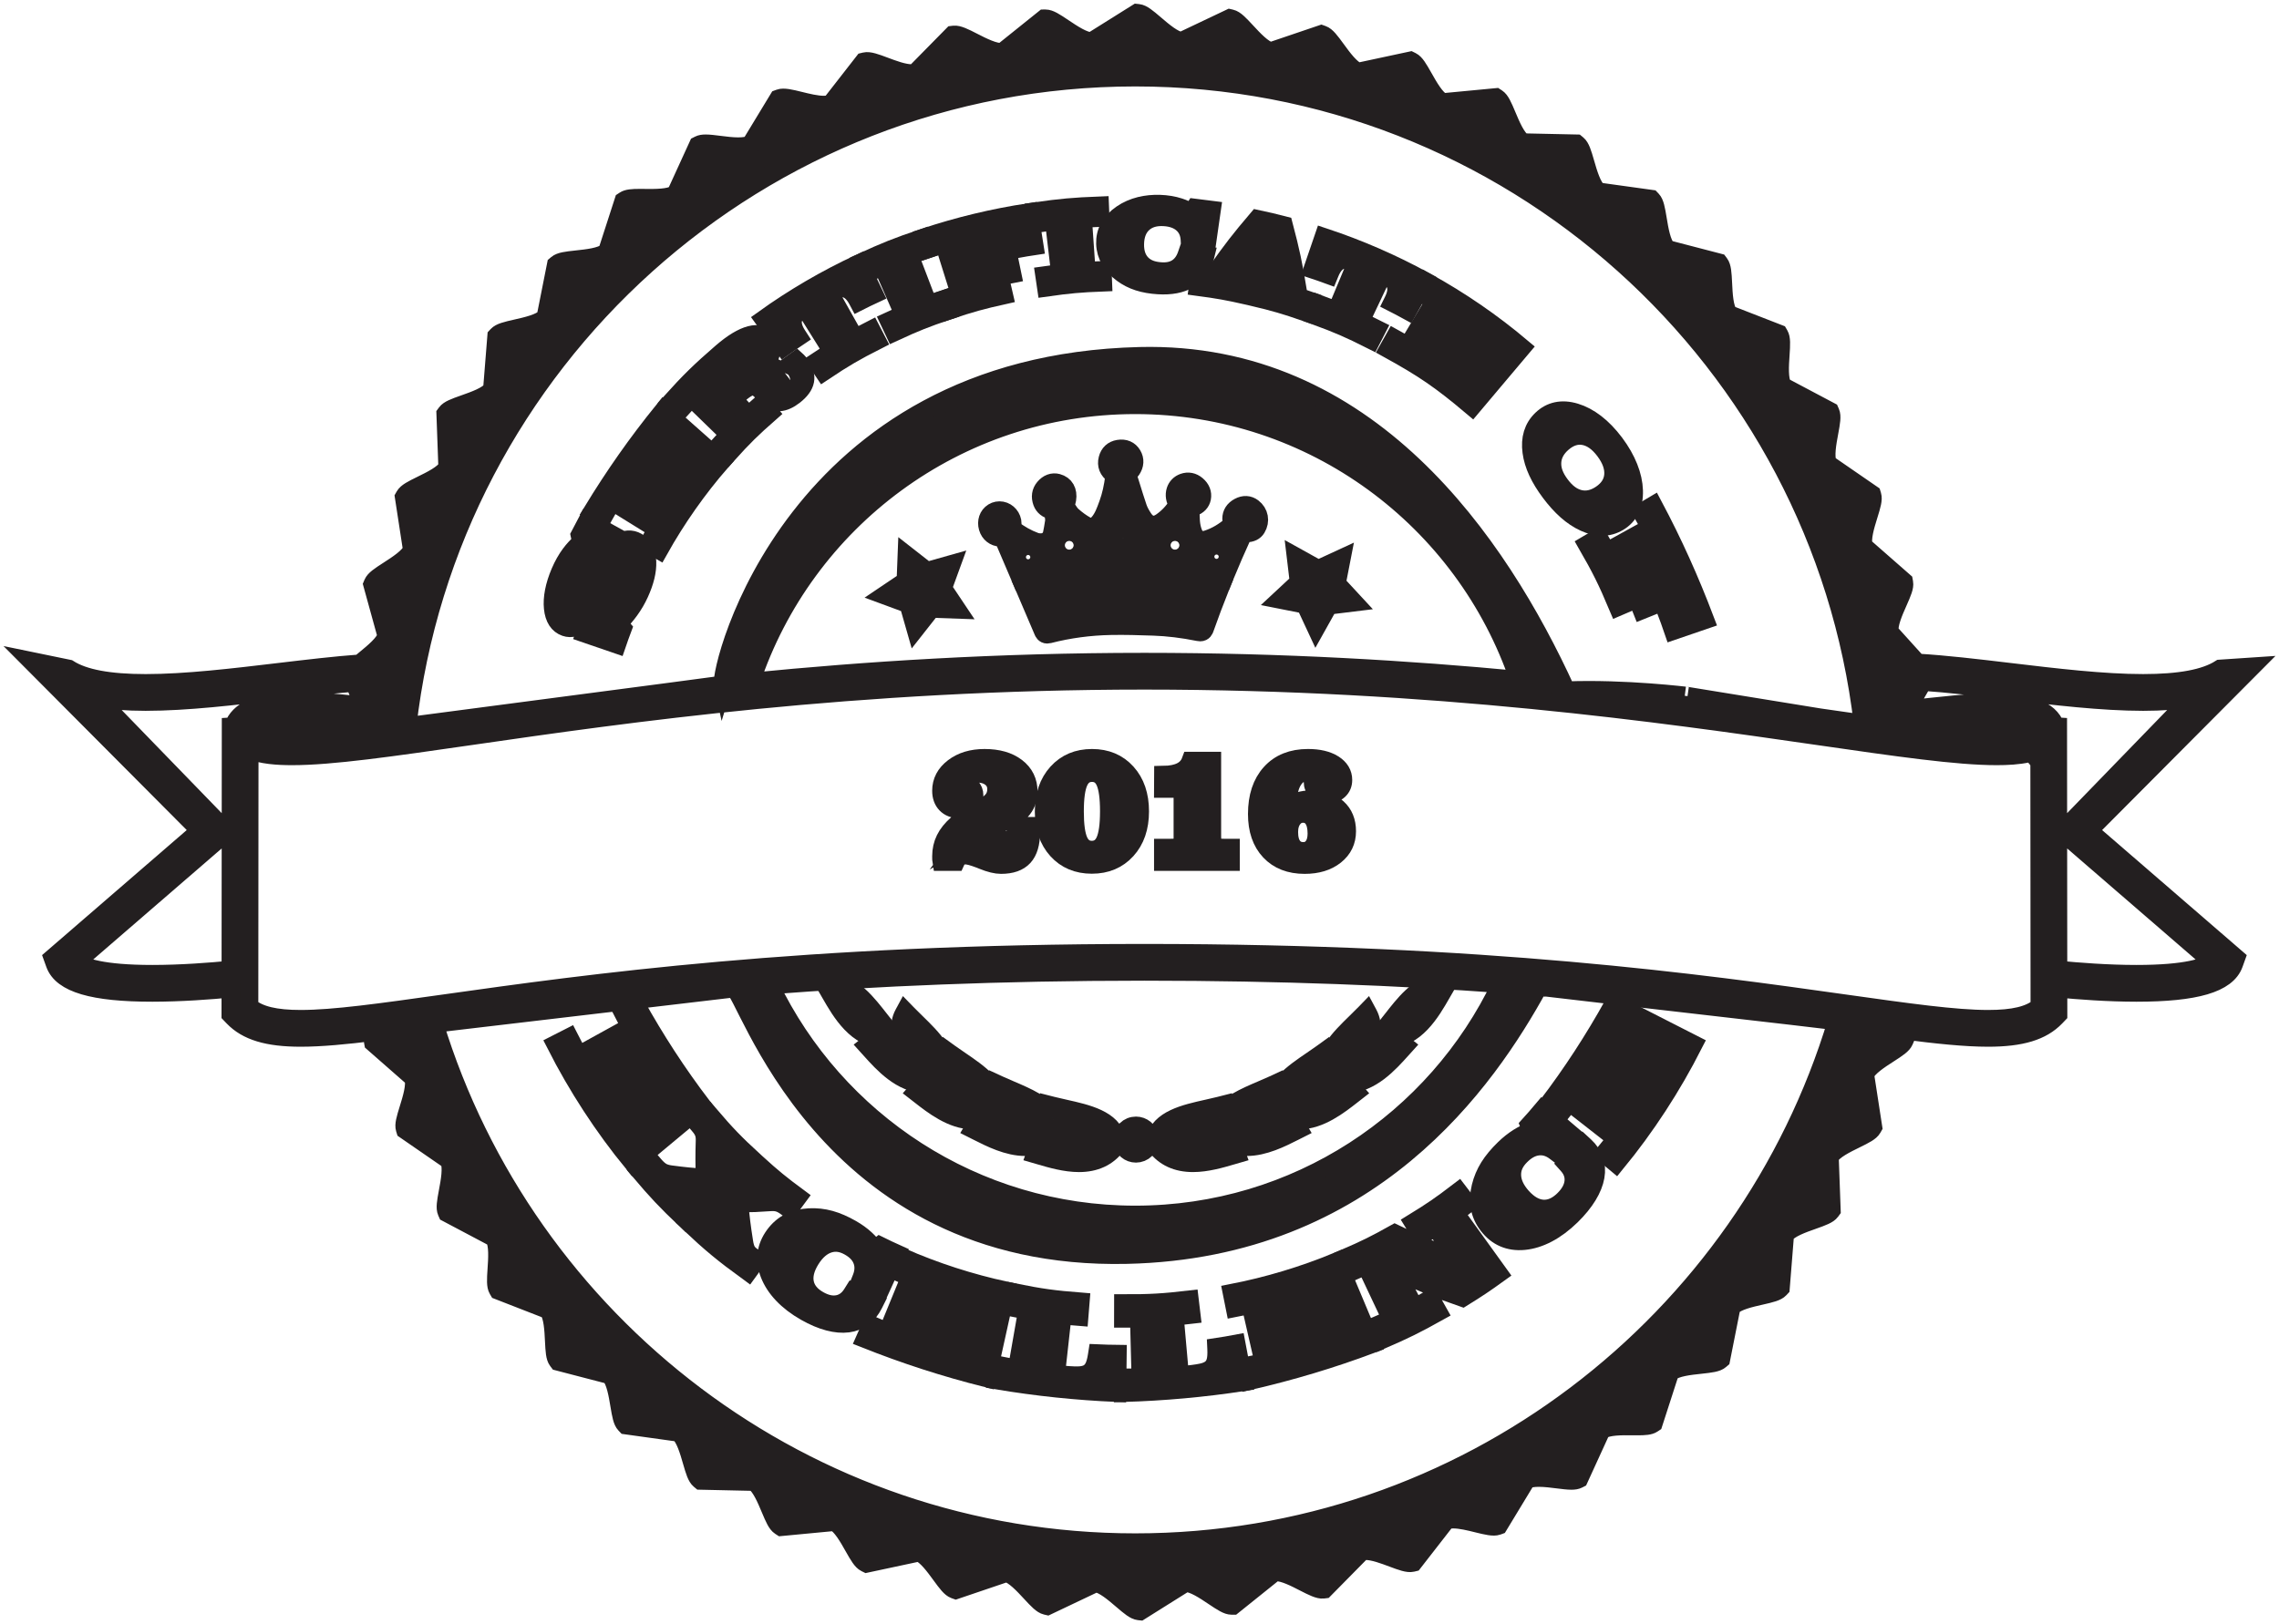 <?xml version="1.0" encoding="utf-8"?>
<!-- Generator: Adobe Illustrator 16.0.0, SVG Export Plug-In . SVG Version: 6.00 Build 0)  -->
<!DOCTYPE svg PUBLIC "-//W3C//DTD SVG 1.1//EN" "http://www.w3.org/Graphics/SVG/1.1/DTD/svg11.dtd">
<svg version="1.1" id="Layer_1" xmlns="http://www.w3.org/2000/svg" xmlns:xlink="http://www.w3.org/1999/xlink" x="0px" y="0px"
	 width="620px" height="442px" viewBox="0 0 620 442" enable-background="new 0 0 620 442" xml:space="preserve">
<g>
	<path fill="#231F20" stroke="#231F20" stroke-width="5" stroke-miterlimit="10" d="M309.033,313.878
		c0.236,0,0.475-0.023,0.708-0.068c0.983-0.189,1.838-0.756,2.404-1.595s0.773-1.842,0.584-2.824c-0.34-1.762-1.893-3.04-3.69-3.04
		c-0.238,0-0.479,0.023-0.714,0.068c-0.989,0.189-1.845,0.753-2.409,1.586c-0.563,0.833-0.769,1.834-0.578,2.818
		C305.68,312.593,307.233,313.878,309.033,313.878z"/>
	<path fill="#231F20" stroke="#231F20" stroke-width="5" stroke-miterlimit="10" d="M285.427,307.614l1.893,0.596l-0.028-0.768
		c-0.037-1.006-0.281-1.917-0.679-2.755c2.642,4.382,10.125,5.3,15.394,5.936l1.999,0.248l-0.165-0.749
		c-1.22-5.521-8.116-7.061-14.201-8.418c-1.136-0.254-2.257-0.504-3.324-0.774l-0.712-0.181l0.039,0.733
		c0.053,1,0.298,1.873,0.673,2.655c-2.046-3.521-6.975-5.638-11.451-7.549c-1.071-0.458-2.128-0.909-3.129-1.37l-0.668-0.308
		l-0.096,0.729C270.034,302.816,279.297,305.703,285.427,307.614z"/>
	<path fill="#231F20" stroke="#231F20" stroke-width="5" stroke-miterlimit="10" d="M269.297,301.395l1.835,1.01l0.12-0.764
		c0.881-5.607-4.964-9.588-10.12-13.1c-0.95-0.646-1.888-1.285-2.77-1.922l-0.598-0.432l-0.232,0.7
		C255.262,293.73,263.708,298.343,269.297,301.395z"/>
	<path fill="#231F20" stroke="#231F20" stroke-width="5" stroke-miterlimit="10" d="M254.981,292.284l1.571,1.263l0.251-0.729
		c1.849-5.361-3.203-10.29-7.66-14.638c-0.831-0.811-1.651-1.611-2.416-2.4l-0.514-0.531l-0.352,0.65
		C242.429,282.256,249.982,288.29,254.981,292.284z"/>
	<path fill="#231F20" stroke="#231F20" stroke-width="5" stroke-miterlimit="10" d="M297.769,310.348
		c-2.517-0.366-5.369-0.781-7.899-0.781c-1.953,0-3.534,0.271-4.797,0.786c0.586-0.368,1.146-0.793,1.678-1.278l0.781-0.712
		l-1.035-0.217c-1.467-0.308-3.296-0.928-5.233-1.585c-3.465-1.176-7.393-2.508-10.605-2.508c-2.645,0-4.531,0.927-5.608,2.754
		l-0.295,0.498l1.283,0.646c3.442,1.741,8.157,4.126,12.863,4.126c1.753,0,3.372-0.35,4.854-1.022
		c-0.875,0.625-1.504,1.446-1.881,2.478l-0.198,0.544l1.41,0.41c2.833,0.831,6.712,1.968,10.459,1.968
		c4.359,0,7.746-1.559,10.067-4.632l0.636-0.842l-1.055-0.025C301.698,310.919,299.789,310.641,297.769,310.348z"/>
	<path fill="#231F20" stroke="#231F20" stroke-width="5" stroke-miterlimit="10" d="M271.297,302.578l-0.967-0.409
		c-1.376-0.582-3.048-1.544-4.818-2.563c-3.816-2.195-8.144-4.685-11.678-4.685c-1.742,0-3.166,0.612-4.231,1.818l-0.381,0.433
		l1.138,0.885c3.446,2.693,8.655,6.764,14.178,6.764c2.064,0,4.037-0.569,5.865-1.693L271.297,302.578z"/>
	<path fill="#231F20" stroke="#231F20" stroke-width="5" stroke-miterlimit="10" d="M255.701,294.123l0.977-0.385l-0.88-0.572
		c-1.252-0.813-2.729-2.05-4.293-3.359c-3.784-3.168-8.073-6.759-11.854-6.759c-1.239,0-2.357,0.391-3.324,1.161l-0.45,0.359
		l0.968,1.071c3.328,3.703,8.356,9.298,14.697,9.298C252.93,294.938,254.33,294.664,255.701,294.123z"/>
	<path fill="#231F20" stroke="#231F20" stroke-width="5" stroke-miterlimit="10" d="M242.613,282.622l1.036-0.173l-0.743-0.743
		c-1.058-1.058-2.248-2.58-3.509-4.191c-3.37-4.31-7.19-9.194-11.313-9.194c-0.805,0-1.595,0.191-2.348,0.569l-0.515,0.258
		l0.717,1.24c2.841,4.938,7.133,12.401,14.708,12.401C241.29,282.789,241.951,282.733,242.613,282.622z"/>
	<path fill="#231F20" stroke="#231F20" stroke-width="5" stroke-miterlimit="10" d="M331.467,304.69
		c-0.396,0.837-0.641,1.747-0.679,2.751l-0.028,0.769l1.9-0.598c6.133-1.911,15.401-4.799,14.449-11.974l-0.097-0.728l-0.666,0.308
		c-1,0.461-2.057,0.912-3.128,1.369c-4.472,1.909-9.396,4.024-11.447,7.54c0.372-0.78,0.615-1.65,0.668-2.646l0.039-0.733
		l-0.712,0.181c-1.067,0.271-2.188,0.521-3.324,0.774c-6.085,1.357-12.98,2.897-14.2,8.418l-0.165,0.749l1.998-0.248
		C321.343,309.987,328.822,309.07,331.467,304.69z"/>
	<path fill="#231F20" stroke="#231F20" stroke-width="5" stroke-miterlimit="10" d="M346.828,301.641l0.119,0.763l1.816-0.997
		c5.604-3.054,14.073-7.668,11.783-14.521l-0.233-0.698l-0.597,0.432c-0.889,0.644-1.834,1.288-2.792,1.941
		C351.78,292.068,345.95,296.043,346.828,301.641z"/>
	<path fill="#231F20" stroke="#231F20" stroke-width="5" stroke-miterlimit="10" d="M361.276,292.817l0.252,0.729l1.574-1.266
		c4.997-3.993,12.55-10.027,9.114-16.383l-0.351-0.65l-0.514,0.531c-0.766,0.791-1.587,1.592-2.419,2.404
		C364.479,282.53,359.429,287.457,361.276,292.817z"/>
	<path fill="#231F20" stroke="#231F20" stroke-width="5" stroke-miterlimit="10" d="M324.542,316.453
		c3.757,0,7.64-1.141,10.475-1.973l1.39-0.405l-0.199-0.544c-0.38-1.04-1.018-1.865-1.905-2.493
		c1.488,0.684,3.117,1.038,4.883,1.038c0.001,0,0.001,0,0.001,0c4.703,0,9.417-2.385,12.859-4.126l1.28-0.646l-0.294-0.498
		c-1.076-1.827-2.963-2.754-5.607-2.754c-3.214,0-7.142,1.334-10.607,2.511c-1.932,0.655-3.756,1.275-5.218,1.582l-1.032,0.217
		l0.778,0.712c0.536,0.49,1.101,0.919,1.69,1.29c-1.267-0.524-2.856-0.798-4.823-0.798c-2.53,0-5.382,0.415-7.898,0.78
		c-2.021,0.294-3.93,0.572-5.425,0.607l-1.055,0.025l0.636,0.842C316.791,314.895,320.18,316.453,324.542,316.453z"/>
	<path fill="#231F20" stroke="#231F20" stroke-width="5" stroke-miterlimit="10" d="M364.247,294.922
		c-3.535,0-7.861,2.489-11.679,4.685c-1.771,1.019-3.442,1.98-4.817,2.563l-0.967,0.409l0.895,0.55
		c1.827,1.124,3.802,1.693,5.867,1.693c5.542,0,10.76-4.086,14.213-6.79l1.101-0.859l-0.381-0.432
		C367.413,295.534,365.989,294.922,364.247,294.922z"/>
	<path fill="#231F20" stroke="#231F20" stroke-width="5" stroke-miterlimit="10" d="M378.431,283.048
		c-3.781,0-8.069,3.59-11.853,6.757c-1.564,1.311-3.043,2.548-4.296,3.361l-0.881,0.572l0.978,0.385
		c1.371,0.541,2.771,0.814,4.161,0.814c0,0,0,0,0.001,0c6.339,0,11.368-5.595,14.695-9.297l0.969-1.072l-0.451-0.359
		C380.788,283.438,379.67,283.048,378.431,283.048z"/>
	<path fill="#231F20" stroke="#231F20" stroke-width="5" stroke-miterlimit="10" d="M377.448,282.789
		c7.564,0,11.849-7.453,14.683-12.385l0.726-1.257l-0.514-0.258c-0.753-0.378-1.543-0.569-2.348-0.569
		c-4.127,0-7.948,4.895-11.321,9.213c-1.252,1.604-2.436,3.12-3.485,4.174l-0.74,0.743l1.034,0.172
		C376.145,282.733,376.806,282.789,377.448,282.789z"/>
	<path fill="#231F20" stroke="#231F20" stroke-width="5" stroke-miterlimit="10" d="M305.536,154.259
		c-10.45,0-19.905,1.683-26.625,4.737l-0.48,0.22l1.855,4.341c1.171,2.737,2.342,5.476,3.508,8.214
		c0.1,0.234,0.361,0.856,1.095,0.856c0.143,0,0.298-0.023,0.488-0.072c5.403-1.392,11.077-2.152,16.861-2.259
		c3.83-0.074,7.647,0.045,11.557,0.177c3.894,0.131,7.915,0.62,12.294,1.496c0.17,0.034,0.316,0.05,0.444,0.05
		c0.854,0,1.103-0.704,1.208-1.005c1.291-3.663,2.708-7.42,4.332-11.484l0.194-0.485l-0.479-0.21
		C325.087,155.884,315.764,154.259,305.536,154.259z"/>
	<path fill="#231F20" stroke="#231F20" stroke-width="5" stroke-miterlimit="10" d="M340.801,138.154
		c-1.101-0.832-2.387-0.9-3.716-0.189c-1.366,0.73-2.059,1.812-2.058,3.215c0,0.338,0.075,0.647,0.148,0.946
		c0.041,0.169,0.083,0.338,0.105,0.511c0.005,0.037,0.002,0.084-0.003,0.117c-2.235,1.965-4.494,3.292-6.902,4.055
		c-0.406,0.129-0.795,0.194-1.157,0.194c-1.505,0-2.258-1.122-2.625-2.063c-0.739-1.897-0.737-4.008-0.735-5.87
		c0-0.646,0.163-0.869,0.794-1.085c1.261-0.432,2.075-1.304,2.293-2.455c0.249-1.321-0.23-2.534-1.386-3.509
		c-1.078-0.908-2.323-1.151-3.588-0.7c-1.049,0.372-1.811,1.146-2.145,2.183c-0.375,1.163-0.171,2.517,0.532,3.532
		c0.124,0.181,0.118,0.19,0.016,0.356c-1.143,1.851-2.622,3.417-4.397,4.655c-1.897,1.319-3.627,0.98-4.923-0.982
		c-0.504-0.766-1.129-1.783-1.502-2.869c-0.671-1.967-1.297-3.99-1.902-5.946c-0.313-1.012-0.626-2.022-0.946-3.03
		c-0.054-0.17-0.057-0.181,0.119-0.316c0.38-0.298,0.723-0.669,0.992-1.071c0.909-1.348,0.987-2.741,0.227-4.031
		c-0.782-1.318-2.088-1.896-3.764-1.613c-1.521,0.252-2.531,1.19-2.921,2.715c-0.431,1.682,0.135,3.12,1.635,4.16
		c0.2,0.138,0.232,0.214,0.2,0.48c-0.347,2.895-0.905,5.374-1.709,7.578l-0.127,0.347c-0.63,1.73-1.226,3.365-2.365,4.735
		c-1.021,1.222-2.306,1.533-3.558,0.836c-1.263-0.704-2.518-1.611-3.73-2.694c-0.518-0.463-0.917-1.085-1.34-1.743
		c-0.158-0.246-0.316-0.491-0.479-0.728c-0.195-0.284-0.203-0.491-0.027-0.766c0.25-0.393,0.35-0.856,0.41-1.218
		c0.364-2.26-0.596-3.927-2.568-4.459c-1.312-0.354-2.591,0.117-3.601,1.331c-0.915,1.099-1.118,2.443-0.587,3.89
		c0.437,1.186,1.427,1.974,2.791,2.219c0.301,0.054,0.302,0.073,0.315,0.318c0.027,0.493,0.083,0.984,0.149,1.578l0.092,0.831
		c-0.048,0.283-0.095,0.585-0.145,0.901c-0.139,0.884-0.296,1.885-0.517,2.858c-0.092,0.401-0.337,0.863-0.728,1.375
		c-0.434,0.57-1.323,0.91-2.379,0.91c-0.522,0-1.044-0.085-1.469-0.24c-2.181-0.795-4.293-1.984-6.235-3.491
		c-0.018-0.03-0.045-0.13-0.047-0.23c-0.005-0.203,0.014-0.409,0.031-0.614c0.034-0.39,0.069-0.792-0.015-1.205
		c-0.341-1.701-1.79-2.937-3.445-2.937c-0.813,0-1.572,0.293-2.194,0.848c-1.16,1.036-1.456,2.796-0.735,4.381
		c0.651,1.427,2.154,2.286,3.661,2.041c0.058-0.01,0.108-0.015,0.192-0.02c0.004,0.004,0.04,0.038,0.104,0.188
		c1.508,3.536,3.019,7.072,4.533,10.607l0.217,0.508l0.504-0.229c7-3.183,16.711-4.936,27.344-4.936
		c10.396,0,19.964,1.689,26.939,4.758l0.507,0.223l0.211-0.512c1.606-3.903,3.152-7.47,4.728-10.903
		c0.292-0.636,0.444-0.809,1.008-0.809c0.001,0,0.002,0,0.003,0l0.139,0.001c1.279,0,2.237-0.468,2.768-1.353
		C343.001,141.783,342.575,139.495,340.801,138.154z M279.702,152.206c-0.329,0-0.596-0.267-0.596-0.595
		c0-0.329,0.267-0.596,0.596-0.596c0.328,0,0.596,0.267,0.596,0.596C280.298,151.939,280.03,152.206,279.702,152.206z
		 M290.887,149.575c-0.658,0-1.193-0.535-1.193-1.193s0.535-1.193,1.193-1.193s1.194,0.535,1.194,1.193
		S291.545,149.575,290.887,149.575z M305.537,148.856c-1.367,0-2.479-1.112-2.479-2.479c0-1.367,1.112-2.479,2.479-2.479
		c1.366,0,2.479,1.112,2.479,2.479C308.016,147.744,306.903,148.856,305.537,148.856z M319.653,149.575
		c-0.658,0-1.193-0.535-1.193-1.193s0.535-1.193,1.193-1.193s1.194,0.535,1.194,1.193S320.312,149.575,319.653,149.575z
		 M330.958,152.087c-0.328,0-0.596-0.268-0.596-0.596s0.268-0.595,0.596-0.595s0.595,0.267,0.595,0.595
		S331.286,152.087,330.958,152.087z"/>
	<polygon fill="#231F20" stroke="#231F20" stroke-width="5" stroke-miterlimit="10" points="258.85,153.547 252.165,155.436 
		246.691,151.154 246.421,158.098 240.661,161.979 247.18,164.382 249.091,171.062 253.39,165.603 260.333,165.85 256.47,160.074 	
		"/>
	<polygon fill="#231F20" stroke="#231F20" stroke-width="5" stroke-miterlimit="10" points="364.944,151.982 358.636,154.894 
		352.561,151.522 353.382,158.422 348.297,163.157 355.112,164.509 358.045,170.807 361.437,164.745 368.334,163.901 
		363.615,158.801 	"/>
	<g>
		<path fill="#231F20" stroke="#231F20" stroke-width="5" stroke-miterlimit="10" d="M448.734,143.438
			c-0.002,0.012-0.044,0.312-0.803,0.731c-3.927,2.174-5.891,3.26-9.818,5.433c-0.758,0.42-1.019,0.304-1.025,0.301
			c-0.012-0.008-0.275-0.193-0.966-1.438c-0.475-0.855-0.719-1.28-1.205-2.123c-1.251,0.741-1.878,1.11-3.129,1.852
			c3.696,6.416,5.388,9.805,8.391,16.94c1.335-0.573,2.003-0.86,3.338-1.433c-0.431-1.022-0.648-1.53-1.094-2.539
			c-0.606-1.375-0.596-1.709-0.595-1.723c0-0.003,0.056-0.302,0.838-0.667c1.52-0.711,2.282-1.067,3.802-1.778
			c0.396,0.898,0.515,1.563,0.372,2.013c-0.121,0.379-0.542,0.963-1.859,1.592c-0.182,0.088-0.275,0.131-0.457,0.218
			c0.887,2.049,1.316,3.088,2.144,5.193c3.743-1.509,5.615-2.264,9.358-3.773c-0.893-2.248-1.354-3.356-2.311-5.542
			c-0.241,0.108-0.362,0.162-0.604,0.27c-1.135,0.508-1.776,0.373-2.116,0.176c-0.39-0.227-0.809-0.792-1.255-1.677
			c1.67-0.781,2.505-1.172,4.175-1.953c0.296,0.646,0.439,0.973,0.729,1.625c1.305,2.936,1.731,4.297,1.882,4.897
			c0.197,0.79,0.249,1.475,0.18,2.036c-0.083,0.672-0.349,1.297-0.797,1.838c-0.479,0.578-1.269,1.171-2.351,1.76
			c-0.169,0.092-0.254,0.139-0.423,0.23c0.864,2.265,1.28,3.412,2.077,5.74c3.456-1.184,5.185-1.775,8.641-2.959
			c-4.129-10.876-8.617-20.869-14.076-31.139c-1.251,0.741-1.877,1.112-3.129,1.854c0.53,0.92,0.793,1.383,1.311,2.316
			C448.714,143.07,448.732,143.431,448.734,143.438z"/>
		<path fill="#231F20" stroke="#231F20" stroke-width="5" stroke-miterlimit="10" d="M173.28,147.436
			c-1.503-0.854-3.202-0.78-5.045,0.303c-1.789,1.051-3.761,3.095-5.753,6.17c-1.455,2.235-2.166,3.38-3.555,5.723
			c-0.802,1.362-1.488,2.317-2.059,2.816c-0.502,0.438-0.981,0.561-1.469,0.367c-0.588-0.234-0.863-0.793-0.856-1.759
			c0.008-1.056,0.374-2.478,1.11-4.191c1.032-2.404,2.309-4.115,3.846-5.234c1.536-1.117,3.201-1.509,4.927-1.203
			c0.173,0.03,0.259,0.047,0.432,0.077c0.931-1.865,1.407-2.786,2.385-4.601c-2.992-1.657-4.489-2.485-7.481-4.143
			c-0.824,1.528-1.229,2.302-2.021,3.864c0.162,0.771,0.248,1.154,0.419,1.921c-1.107,0.959-2.113,2.047-2.992,3.232
			c-1.041,1.404-1.975,3.049-2.76,4.885c-1.59,3.715-2.219,7.077-1.938,9.819c0.284,2.786,1.439,4.521,3.347,5.174
			c1.594,0.546,3.205,0.049,4.805-1.39c1.554-1.396,3.242-3.803,5.288-7.219c1.088-1.817,1.643-2.709,2.772-4.458
			c0.947-1.475,1.79-2.451,2.48-2.93c0.624-0.432,1.19-0.506,1.728-0.234c0.594,0.3,0.835,0.87,0.777,1.794
			c-0.063,1.023-0.501,2.397-1.276,4.121c-1.079,2.398-2.354,4.217-3.856,5.402c-1.515,1.197-3.237,1.726-5.136,1.523
			c-0.179-0.019-0.267-0.028-0.445-0.047c-0.77,2.031-1.14,3.058-1.854,5.141c3.488,1.196,5.232,1.795,8.721,2.992
			c0.6-1.75,0.911-2.615,1.553-4.327c-0.464-0.54-0.696-0.812-1.156-1.356c1.15-1.182,2.175-2.381,3.056-3.593
			c1.063-1.464,1.968-3.012,2.697-4.62c1.449-3.195,2.157-6.033,2.064-8.59C175.938,150.27,175.045,148.437,173.28,147.436z"/>
		<path fill="#231F20" stroke="#231F20" stroke-width="5" stroke-miterlimit="10" d="M421.767,134.005
			c2.888,3.853,5.919,6.596,9.261,8.128c3.349,1.535,6.478,1.598,9.293-0.093c2.809-1.687,4.272-4.553,4.145-8.552
			c-0.129-3.989-1.848-8.455-5.182-12.904c-3.323-4.435-7.025-7.21-10.711-8.33c-3.697-1.123-6.76-0.411-9.132,1.859
			s-3.228,5.255-2.752,8.847C417.162,126.541,418.879,130.151,421.767,134.005z M425.115,120.47c1.853-1.589,3.817-2.23,5.854-1.832
			c2.003,0.393,3.869,1.7,5.608,4.021c1.747,2.332,2.51,4.53,2.352,6.601c-0.161,2.105-1.297,3.861-3.312,5.232
			c-2.023,1.378-4.043,1.787-5.99,1.294c-1.918-0.485-3.577-1.75-5.153-3.854c-1.577-2.104-2.312-4.043-2.235-6.022
			C422.316,123.896,423.262,122.061,425.115,120.47z"/>
		<path fill="#231F20" stroke="#231F20" stroke-width="5" stroke-miterlimit="10" d="M424.037,303.603
			c0.633-0.771,0.948-1.159,1.57-1.942c0.973-1.226,1.317-1.386,1.354-1.398c0.004-0.002,0.33-0.1,1.191,0.574
			c4.147,3.241,6.222,4.862,10.369,8.104c0.862,0.674,0.822,1.037,0.822,1.041c-0.006,0.043-0.08,0.461-1.152,1.811
			c-0.688,0.866-1.036,1.295-1.735,2.146c1.259,1.048,1.892,1.57,3.149,2.618c8.191-9.978,15.256-20.87,21.11-32.373
			c-3.794-1.935-5.693-2.897-9.487-4.831c-1.148,2.253-1.738,3.36-2.951,5.542c0.149,0.116,0.224,0.179,0.373,0.295
			c1.972,1.543,3.005,3.091,3.051,4.596c0.045,1.481-0.912,3.933-2.939,7.131c-0.877,1.384-1.324,2.069-2.228,3.423
			c-2.144-1.449-3.212-2.176-5.356-3.625c0.019-0.028,0.027-0.042,0.046-0.07c1.275-1.913,1.958-2.381,2.257-2.48
			c0.333-0.11,1.144-0.147,2.821,0.851c0.174,0.104,0.26,0.153,0.434,0.257c1.316-2.066,1.961-3.116,3.218-5.253
			c-4.022-2.366-6.034-3.548-10.057-5.913c-1.165,1.997-1.761,2.979-2.981,4.911c0.175,0.112,0.263,0.169,0.438,0.28
			c1.482,0.947,1.754,1.689,1.782,2.048c0.033,0.419-0.157,1.295-1.302,3.013c-0.019,0.027-0.028,0.042-0.047,0.069
			c-1.853-1.252-2.778-1.879-4.631-3.131c0.785-1.177,1.176-1.772,1.939-2.975c1.301-2.048,2.24-3.472,2.841-4.177
			c0.557-0.653,1.124-1.13,1.687-1.422c0.559-0.29,1.201-0.438,1.898-0.429c0.74,0.01,1.769,0.213,3.057,0.608
			c0.174,0.054,0.262,0.083,0.436,0.137c1.179-2.122,1.752-3.202,2.868-5.394c-3.534-1.801-5.302-2.697-8.836-4.498
			c-5.537,9.934-11.277,18.785-18.155,27.838C422.148,302.032,422.778,302.556,424.037,303.603z"/>
		<path fill="#231F20" stroke="#231F20" stroke-width="5" stroke-miterlimit="10" d="M305.33,74.393
			c1.299,0.965,2.777,1.727,4.398,2.244c1.607,0.514,3.413,0.824,5.389,0.943c3.361,0.204,6.13-0.299,8.329-1.591
			c2.181-1.281,3.659-3.261,4.327-5.95c0.054-0.216,0.082-0.324,0.136-0.54c-1.958-0.27-2.939-0.389-4.904-0.598
			c-0.058,0.169-0.086,0.253-0.144,0.422c-0.561,1.647-1.457,2.86-2.654,3.619c-1.178,0.746-2.6,1.042-4.369,0.929
			c-2.301-0.146-4.004-0.798-5.24-2.046c-1.258-1.271-1.897-3.08-1.856-5.398c0.044-2.45,0.776-4.374,2.228-5.687
			c1.416-1.28,3.322-1.853,5.769-1.698c2.104,0.133,3.734,0.731,4.948,1.791c1.229,1.072,1.897,2.537,2.006,4.335
			c0.011,0.184,0.017,0.275,0.027,0.459c1.846,0.2,2.766,0.314,4.605,0.566c0.519-3.629,0.779-5.442,1.299-9.072
			c-1.809-0.248-2.714-0.36-4.528-0.562c-0.359,0.55-0.54,0.824-0.895,1.376c-1.079-0.635-2.206-1.147-3.356-1.524
			c-3.264-1.071-7.358-1.183-10.669-0.361c-1.834,0.455-3.506,1.193-4.952,2.177c-1.59,1.082-2.763,2.332-3.501,3.685
			c-0.737,1.35-1.07,2.844-1.017,4.433c0.053,1.579,0.495,3.063,1.28,4.422C302.774,72.131,303.917,73.344,305.33,74.393z"/>
		<path fill="#231F20" stroke="#231F20" stroke-width="5" stroke-miterlimit="10" d="M254.84,66.983
			c1.485-0.473,1.84-0.406,1.846-0.406c0.012,0.005,0.294,0.121,0.581,1.036c1.401,4.467,2.101,6.699,3.502,11.166
			c0.287,0.916,0.14,1.16,0.139,1.163c-0.009,0.01-0.237,0.242-1.594,0.673c-0.861,0.273-1.293,0.413-2.149,0.699
			c0.429,1.244,0.646,1.866,1.075,3.11c5.856-1.957,8.836-2.78,14.85-4.117c-0.296-1.281-0.445-1.922-0.74-3.203
			c-1.002,0.223-1.503,0.338-2.501,0.577c-1.409,0.338-1.729,0.254-1.736,0.251c-0.012-0.005-0.271-0.131-0.515-1.055
			c-0.471-1.792-0.705-2.687-1.177-4.479c0.011-0.002,0.016-0.004,0.025-0.007c1.409-0.356,2.406-0.396,2.873-0.138
			c0.301,0.166,0.896,0.744,1.52,2.738c0.058,0.187,0.087,0.279,0.145,0.466c1.738-0.389,2.61-0.57,4.357-0.909
			c-0.89-4.308-1.334-6.464-2.225-10.771c-1.867,0.38-2.799,0.584-4.655,1.017c0.027,0.191,0.041,0.288,0.068,0.479
			c0.265,1.844-0.021,2.523-0.214,2.764c-0.18,0.223-0.776,0.654-2.739,1.153c-0.516-1.961-0.773-2.941-1.289-4.902
			c1.824-0.463,2.74-0.682,4.575-1.093c1.806-0.404,3.188-0.575,4.097-0.54c0.813,0.031,1.406,0.222,1.815,0.569
			c0.45,0.384,0.832,0.896,1.135,1.522c0.312,0.646,0.562,1.471,0.746,2.449c0.038,0.203,0.058,0.304,0.096,0.507
			c1.855-0.336,2.787-0.491,4.651-0.773c-0.576-3.656-0.864-5.484-1.44-9.141c-9.688,1.465-19.248,3.761-28.543,6.864
			c0.428,1.238,0.642,1.856,1.069,3.096C253.427,67.435,253.896,67.283,254.84,66.983z"/>
		<path fill="#231F20" stroke="#231F20" stroke-width="5" stroke-miterlimit="10" d="M238.174,73.289
			c1.434-0.634,1.794-0.605,1.797-0.605c0.013,0.003,0.305,0.089,0.69,0.969c1.88,4.292,2.819,6.438,4.698,10.729
			c0.386,0.88,0.266,1.141,0.266,1.142c-0.008,0.011-0.21,0.267-1.52,0.846c-0.888,0.393-1.33,0.593-2.212,1
			c0.563,1.191,0.846,1.785,1.409,2.977c5.668-2.619,8.568-3.771,14.455-5.76c-0.434-1.243-0.651-1.864-1.085-3.107
			c-0.915,0.31-1.371,0.469-2.282,0.793c-1.357,0.483-1.685,0.44-1.689,0.44c-0.012-0.005-0.282-0.109-0.624-1.007
			c-1.671-4.375-2.505-6.563-4.177-10.938c-0.343-0.896-0.19-1.157-0.19-1.16c0.01-0.011,0.25-0.278,1.737-0.808
			c0.998-0.355,1.497-0.529,2.5-0.868c-0.432-1.237-0.646-1.855-1.078-3.093c-6.729,2.273-10.044,3.591-16.522,6.584
			c0.562,1.186,0.843,1.778,1.403,2.964C236.717,73.939,237.201,73.72,238.174,73.289z"/>
		<path fill="#231F20" stroke="#231F20" stroke-width="5" stroke-miterlimit="10" d="M284.679,60.438
			c1.543-0.194,1.877-0.063,1.88-0.063c0.011,0.007,0.264,0.171,0.376,1.122c0.547,4.643,0.822,6.963,1.369,11.605
			c0.112,0.952-0.078,1.168-0.078,1.169c-0.011,0.008-0.276,0.193-1.686,0.37c-0.955,0.12-1.433,0.186-2.386,0.32
			c0.191,1.301,0.288,1.949,0.479,3.25c6.131-0.869,9.222-1.146,15.405-1.386c-0.054-1.313-0.08-1.969-0.133-3.281
			c-0.962,0.037-1.442,0.061-2.403,0.112c-1.433,0.078-1.732-0.057-1.737-0.058c-0.01-0.008-0.234-0.186-0.301-1.142
			c-0.325-4.662-0.487-6.992-0.813-11.655c-0.066-0.955,0.15-1.16,0.152-1.163c0.013-0.008,0.319-0.196,1.888-0.281
			c1.054-0.057,1.581-0.083,2.635-0.124c-0.053-1.307-0.079-1.959-0.132-3.266c-7.067,0.274-10.602,0.591-17.608,1.583
			c0.19,1.295,0.286,1.941,0.477,3.236C283.108,60.639,283.632,60.569,284.679,60.438z"/>
		<path fill="#231F20" stroke="#231F20" stroke-width="5" stroke-miterlimit="10" d="M361.738,74.37
			c0.745-1.868,1.73-3.058,2.934-3.519c1.123-0.431,2.604-0.297,4.489,0.444c-2.018,4.833-3.025,7.249-5.043,12.081
			c-0.37,0.887-0.645,0.985-0.643,0.986c-0.013,0.002-0.338,0.036-1.67-0.484c-1.127-0.44-1.694-0.656-2.829-1.074
			c-0.467,1.231-0.699,1.847-1.166,3.078c6.231,2.292,9.295,3.619,15.258,6.629c0.604-1.172,0.907-1.759,1.511-2.93
			c-1.071-0.541-1.611-0.806-2.692-1.324c-1.319-0.632-1.513-0.899-1.518-0.904c-0.005-0.011-0.123-0.273,0.286-1.138
			c2.244-4.734,3.364-7.103,5.608-11.837c1.854,0.874,2.972,1.88,3.413,3.014c0.468,1.203,0.244,2.716-0.645,4.489
			c-0.092,0.184-0.14,0.274-0.231,0.457c1.689,0.858,2.526,1.303,4.191,2.214c1.808-3.242,2.714-4.864,4.522-8.107
			c-8.751-4.787-17.933-8.775-27.401-11.912c-1.201,3.507-1.804,5.261-3.004,8.768c1.784,0.592,2.67,0.899,4.438,1.545
			C361.623,74.656,361.662,74.56,361.738,74.37z"/>
		<path fill="#231F20" stroke="#231F20" stroke-width="5" stroke-miterlimit="10" d="M388.541,80.78
			c1.366,0.782,1.557,1.09,1.561,1.095c0.004,0.012,0.11,0.297-0.384,1.121c-2.412,4.023-3.617,6.035-6.029,10.059
			c-0.494,0.825-0.781,0.88-0.785,0.881c-0.014,0-0.345-0.017-1.592-0.73c-0.793-0.454-1.19-0.678-1.989-1.118
			c-0.646,1.149-0.97,1.724-1.615,2.873c9.609,5.302,14.22,8.434,22.781,15.66c2.443-2.897,3.664-4.346,6.107-7.244
			c-1.44-1.216-2.168-1.812-3.641-2.977c-0.135,0.139-0.2,0.207-0.335,0.346c-2.076,2.146-3.396,2.657-4.134,2.711
			c-1.008,0.074-2.381-0.555-4.125-1.82c-2.093-1.519-3.153-2.252-5.302-3.668c1.323-1.986,1.984-2.979,3.308-4.967
			c0.305,0.201,0.456,0.302,0.76,0.504c1.569,1.048,1.993,1.714,2.075,2.075c0.077,0.335,0.041,1.166-1.048,2.957
			c-0.102,0.168-0.154,0.252-0.256,0.419c1.481,1.056,2.217,1.596,3.67,2.7c2.663-3.52,3.994-5.281,6.657-8.801
			c-1.566-1.169-2.356-1.74-3.952-2.855c-0.127,0.146-0.19,0.219-0.317,0.365c-1.22,1.418-1.931,1.653-2.245,1.666
			c-0.292,0.012-1.033-0.155-2.758-1.307c-0.297-0.197-0.444-0.296-0.742-0.492c1.127-1.692,1.693-2.54,2.82-4.232
			c2.137,1.408,3.191,2.136,5.277,3.637c2.309,1.66,3.658,3.131,3.945,4.154c0.206,0.733,0.114,2.062-1.461,4.208
			c-0.119,0.163-0.18,0.244-0.299,0.407c1.506,1.191,2.252,1.8,3.726,3.044c2.313-2.743,3.472-4.113,5.784-6.856
			c-8.063-6.805-16.797-12.803-26.035-17.898c-0.643,1.145-0.966,1.716-1.608,2.86C387.236,80.039,387.672,80.283,388.541,80.78z"/>
		<path fill="#231F20" stroke="#231F20" stroke-width="5" stroke-miterlimit="10" d="M217.179,91.67
			c-0.111-0.172-0.166-0.258-0.277-0.429c-1.097-1.689-1.493-3.178-1.154-4.425c0.315-1.165,1.309-2.292,3.04-3.388
			c2.781,4.445,4.172,6.668,6.953,11.113c0.51,0.815,0.429,1.094,0.429,1.096c-0.007,0.012-0.172,0.296-1.393,1.072
			c-1.034,0.658-1.548,0.992-2.569,1.673c0.736,1.095,1.104,1.642,1.841,2.736c5.611-3.741,8.519-5.433,14.476-8.457
			c-0.606-1.17-0.911-1.754-1.518-2.924c-1.07,0.544-1.604,0.82-2.664,1.387c-1.293,0.69-1.626,0.691-1.634,0.691
			c-0.003,0-0.301-0.06-0.769-0.894c-2.566-4.571-3.849-6.856-6.416-11.428c1.811-0.98,3.288-1.29,4.478-0.981
			c1.264,0.329,2.37,1.394,3.302,3.146c0.096,0.181,0.145,0.271,0.241,0.452c1.691-0.853,2.542-1.266,4.256-2.064
			c-1.6-3.349-2.399-5.022-3.999-8.371c-9.111,4.247-17.824,9.336-25.994,15.194c2.175,3.012,3.264,4.517,5.439,7.528
			C214.805,93.28,215.591,92.734,217.179,91.67z"/>
		<path fill="#231F20" stroke="#231F20" stroke-width="5" stroke-miterlimit="10" d="M330.927,366.605
			c0.009,0.192,0.016,0.29,0.024,0.482c0.068,1.427-0.015,2.567-0.243,3.384c-0.216,0.771-0.595,1.397-1.119,1.865
			c-0.463,0.413-1.08,0.741-1.892,0.994c-0.859,0.268-2.512,0.554-4.911,0.787c-0.733,0.071-1.101,0.106-1.835,0.17
			c-0.518-5.835-0.777-8.753-1.296-14.588c-0.096-1.075,0.145-1.296,0.157-1.306c0.027-0.024,0.318-0.231,1.781-0.378
			c1.002-0.101,1.502-0.153,2.502-0.27c-0.193-1.624-0.293-2.438-0.486-4.062c-7.177,0.834-10.794,1.04-18.014,1.023
			c-0.004,1.636-0.004,2.451-0.008,4.087c0.92,0.002,1.378,0,2.298-0.012c1.436-0.018,1.747,0.151,1.78,0.172
			c0.002,0.002,0.264,0.193,0.292,1.285c0.137,5.257,0.203,7.889,0.339,13.146c0.028,1.093-0.253,1.292-0.258,1.296
			c-0.032,0.021-0.367,0.22-1.949,0.239c-1.017,0.013-1.525,0.014-2.542,0.012c-0.004,1.636-0.004,2.454-0.008,4.09
			c11.172-0.334,21.705-1.287,32.756-2.965c-0.785-4.146-1.177-6.217-1.962-10.362C334.177,366.097,333.095,366.277,330.927,366.605
			z"/>
		<path fill="#231F20" stroke="#231F20" stroke-width="5" stroke-miterlimit="10" d="M265.26,363.824
			c-0.941,2.316-2.079,3.736-3.375,4.209c-1.278,0.466-3.598,0.26-6.84-0.74c-1.404-0.434-2.105-0.659-3.501-1.123
			c0.83-2.453,1.245-3.679,2.075-6.132c0.03,0.01,0.044,0.016,0.073,0.025c1.97,0.653,2.522,1.167,2.674,1.424
			c0.168,0.284,0.369,1.039-0.16,2.922c-0.055,0.195-0.08,0.293-0.135,0.487c2.096,0.652,3.147,0.962,5.261,1.545
			c1.247-4.501,1.869-6.752,3.115-11.253c-1.974-0.536-2.957-0.819-4.915-1.42c-0.062,0.198-0.092,0.296-0.154,0.494
			c-0.525,1.681-1.123,2.155-1.433,2.285c-0.364,0.153-1.174,0.223-2.943-0.364c-0.028-0.01-0.043-0.014-0.071-0.023
			c0.717-2.119,1.074-3.176,1.791-5.295c1.214,0.403,1.822,0.597,3.042,0.975c2.079,0.644,3.515,1.128,4.251,1.497
			c0.683,0.342,1.212,0.746,1.577,1.197c0.363,0.448,0.621,1.013,0.754,1.682c0.141,0.708,0.166,1.744,0.078,3.082
			c-0.012,0.182-0.017,0.271-0.028,0.452c2.066,0.519,3.104,0.762,5.184,1.211c0.855-3.876,1.283-5.813,2.139-9.689
			c-9.768-2.106-19.317-5.191-28.471-9.199c-0.665,1.497-0.998,2.247-1.663,3.744c0.853,0.374,1.279,0.558,2.137,0.918
			c1.34,0.563,1.563,0.841,1.582,0.87c0.002,0.003,0.166,0.286-0.249,1.298c-1.999,4.872-2.998,7.309-4.997,12.182
			c-0.416,1.013-0.761,1.084-0.764,1.085c-0.04,0.007-0.43,0.056-1.905-0.564c-0.947-0.398-1.419-0.602-2.361-1.015
			c-0.665,1.497-0.999,2.245-1.663,3.742c11.024,4.377,21.606,7.797,33.107,10.7c0.919-4.161,1.379-6.24,2.298-10.401
			c-2.14-0.462-3.207-0.711-5.332-1.244C265.365,363.562,265.331,363.649,265.26,363.824z"/>
		<path fill="#231F20" stroke="#231F20" stroke-width="5" stroke-miterlimit="10" d="M298.467,368.799
			c-0.213,1.412-0.516,2.512-0.904,3.27c-0.365,0.714-0.86,1.258-1.466,1.616c-0.523,0.31-1.215,0.518-2.048,0.607
			c-0.897,0.097-2.572,0.059-4.97-0.175c-0.733-0.071-1.102-0.11-1.834-0.189c0.646-5.823,0.97-8.735,1.615-14.558
			c0.119-1.074,0.397-1.241,0.41-1.248c0.032-0.019,0.358-0.166,1.822-0.027c1.001,0.095,1.502,0.136,2.505,0.215
			c0.131-1.63,0.196-2.443,0.328-4.073c-7.199-0.567-10.792-1.063-17.887-2.48c-0.327,1.604-0.491,2.403-0.818,4.007
			c0.904,0.181,1.356,0.268,2.263,0.435c1.416,0.261,1.689,0.488,1.716,0.513c0.002,0.002,0.219,0.242,0.031,1.318
			c-0.906,5.182-1.358,7.774-2.266,12.957c-0.188,1.077-0.507,1.22-0.51,1.221c-0.037,0.016-0.405,0.148-1.965-0.14
			c-1.001-0.185-1.503-0.283-2.502-0.482c-0.328,1.604-0.491,2.405-0.818,4.009c11.027,1.832,21.546,2.932,32.715,3.42
			c0.051-4.218,0.078-6.324,0.128-10.541c-2.19-0.025-3.285-0.056-5.474-0.152C298.51,368.51,298.495,368.608,298.467,368.799z"/>
		<path fill="#231F20" stroke="#231F20" stroke-width="5" stroke-miterlimit="10" d="M363.963,357.933
			c0.043,0.184,0.063,0.276,0.106,0.46c0.564,2.433,0.451,4.245-0.344,5.37c-0.783,1.108-2.819,2.256-6.058,3.273
			c-1.401,0.44-2.102,0.653-3.512,1.063c-0.735-2.482-1.101-3.724-1.836-6.206c0.029-0.009,0.042-0.013,0.071-0.021
			c1.989-0.579,2.739-0.47,3.012-0.345c0.301,0.138,0.904,0.641,1.556,2.484c0.067,0.19,0.104,0.289,0.172,0.479
			c2.097-0.652,3.138-0.998,5.216-1.721c-1.575-4.398-2.361-6.596-3.938-10.993c-1.935,0.682-2.907,1.004-4.86,1.621
			c0.063,0.198,0.095,0.297,0.158,0.495c0.538,1.675,0.32,2.401,0.142,2.683c-0.21,0.33-0.834,0.854-2.62,1.373
			c-0.028,0.008-0.042,0.012-0.07,0.02c-0.635-2.145-0.955-3.216-1.591-5.36c1.226-0.356,1.839-0.542,3.058-0.924
			c2.078-0.65,3.536-1.064,4.354-1.181c0.761-0.107,1.429-0.078,1.991,0.084c0.558,0.16,1.101,0.479,1.595,0.95
			c0.533,0.509,1.153,1.345,1.847,2.482c0.096,0.155,0.144,0.234,0.239,0.39c2.006-0.751,3.003-1.146,4.986-1.966
			c-1.536-3.663-2.308-5.493-3.845-9.156c-9.227,3.812-18.83,6.694-28.629,8.604c0.32,1.604,0.482,2.407,0.803,4.012
			c0.904-0.177,1.355-0.268,2.258-0.457c1.41-0.297,1.754-0.194,1.786-0.182c0.003,0.001,0.296,0.141,0.54,1.205
			c1.176,5.129,1.761,7.696,2.935,12.826c0.244,1.065,0.008,1.319,0.008,1.319c-0.028,0.028-0.32,0.291-1.874,0.618
			c-0.997,0.21-1.498,0.311-2.497,0.506c0.319,1.604,0.482,2.407,0.802,4.012c11.545-2.665,22.189-5.865,33.291-10.006
			c-1.648-3.934-2.473-5.899-4.122-9.832C367.053,356.757,366.026,357.16,363.963,357.933z"/>
		<path fill="#231F20" stroke="#231F20" stroke-width="5" stroke-miterlimit="10" d="M185.997,123.006
			c0.136,0.139,0.203,0.208,0.339,0.346c2.089,2.135,2.554,3.488,2.579,4.25c0.034,1.039-0.656,2.454-2.016,4.274
			c-1.632,2.187-2.427,3.306-3.973,5.594c-1.959-1.357-2.938-2.037-4.897-3.396c0.22-0.324,0.329-0.487,0.551-0.81
			c1.141-1.665,1.836-2.11,2.207-2.201c0.343-0.084,1.185-0.057,2.957,1.06c0.165,0.104,0.247,0.156,0.412,0.261
			c1.139-1.557,1.72-2.322,2.899-3.829c-3.456-2.738-5.185-4.106-8.641-6.844c-1.25,1.623-1.863,2.448-3.069,4.125
			c0.144,0.131,0.216,0.194,0.359,0.325c1.386,1.257,1.59,1.995,1.589,2.323c-0.002,0.306-0.203,1.077-1.458,2.909
			c-0.216,0.315-0.324,0.472-0.538,0.789c-1.669-1.157-2.502-1.735-4.171-2.893c1.538-2.275,2.326-3.389,3.941-5.572
			c1.786-2.414,3.329-3.807,4.376-4.104c0.75-0.212,2.087-0.117,4.196,1.502c0.16,0.122,0.242,0.184,0.402,0.307
			c1.261-1.546,1.9-2.306,3.202-3.799c-2.685-2.377-4.027-3.566-6.712-5.943c-7.232,8.928-13.397,17.722-19.374,27.538
			c1.135,0.654,1.703,0.981,2.838,1.636c0.541-0.965,0.815-1.444,1.37-2.396c0.874-1.498,1.196-1.709,1.201-1.712
			c0.012-0.005,0.309-0.127,1.125,0.379c3.98,2.465,5.97,3.697,9.95,6.162c0.815,0.506,0.855,0.81,0.857,0.813
			c-0.001,0.015-0.033,0.366-0.831,1.734c-0.507,0.868-0.757,1.305-1.251,2.186c1.14,0.657,1.71,0.985,2.85,1.643
			c4.812-8.581,10.487-16.674,16.95-24.093c-2.836-2.512-4.254-3.767-7.091-6.278C187.855,120.752,187.23,121.495,185.997,123.006z"
			/>
		<path fill="#231F20" stroke="#231F20" stroke-width="5" stroke-miterlimit="10" d="M396.196,330.113
			c0.014-0.036,0.173-0.381,1.379-1.277c0.678-0.504,1.017-0.759,1.688-1.273c-0.995-1.303-1.495-1.95-2.49-3.253
			c-4.757,3.641-7.215,5.322-12.255,8.418c0.86,1.395,1.295,2.09,2.155,3.484c0.818-0.502,1.223-0.757,2.034-1.273
			c1.257-0.8,1.632-0.822,1.669-0.821c0.014,0,0.352,0.017,0.944,0.917c2.016,3.062,3.023,4.595,5.039,7.656
			c-7.033-2.444-10.421-3.858-16.895-6.999c-5.27,2.951-7.971,4.285-13.469,6.664c0.658,1.5,0.987,2.248,1.646,3.748
			c0.821-0.355,1.231-0.535,2.049-0.903c1.341-0.604,1.715-0.568,1.753-0.563c0.013,0.002,0.34,0.066,0.801,1.041
			c2.251,4.763,3.374,7.145,5.623,11.908c0.461,0.976,0.279,1.277,0.271,1.289c-0.022,0.034-0.264,0.369-1.745,1.036
			c-0.903,0.406-1.357,0.605-2.266,0.998c0.657,1.5,0.99,2.251,1.647,3.751c6.308-2.729,9.407-4.256,15.456-7.633
			c-0.803-1.429-1.207-2.143-2.01-3.57c-0.922,0.515-1.383,0.768-2.312,1.267c-1.439,0.773-1.85,0.761-1.891,0.758
			c-0.015-0.001-0.367-0.038-0.868-0.993c-1.903-3.632-2.855-5.446-4.76-9.078c7.06,3.475,10.768,5.027,18.485,7.704
			c4-2.478,5.965-3.79,9.813-6.564c-4.389-6.094-6.582-9.138-10.973-15.229C396.088,330.446,396.191,330.126,396.196,330.113z"/>
		<path fill="#231F20" stroke="#231F20" stroke-width="5" stroke-miterlimit="10" d="M430.713,311.513
			c-1.772,2.11-2.678,3.141-4.52,5.154c0.131,0.146,0.195,0.22,0.326,0.365c1.229,1.367,1.776,2.905,1.594,4.57
			c-0.181,1.645-1.029,3.236-2.598,4.801c-1.841,1.836-3.728,2.67-5.687,2.573c-2.021-0.1-3.963-1.218-5.798-3.261
			c-1.804-2.009-2.699-4.04-2.715-6.02c-0.016-1.917,0.759-3.592,2.375-5.203c1.491-1.486,2.988-2.325,4.621-2.548
			c1.646-0.225,3.263,0.232,4.794,1.399c0.155,0.118,0.234,0.177,0.39,0.295c1.683-1.849,2.51-2.792,4.133-4.724
			c-3.21-2.732-4.816-4.099-8.026-6.831c-1.397,1.663-2.108,2.478-3.554,4.074c0.252,0.649,0.375,0.975,0.621,1.627
			c-1.258,0.479-2.443,1.068-3.547,1.758c-1.333,0.834-2.625,1.86-3.854,3.055c-1.729,1.681-3.129,3.349-4.16,5.005
			c-1.034,1.661-1.795,3.462-2.255,5.374c-0.479,1.99-0.57,3.875-0.252,5.587c0.317,1.706,1.058,3.354,2.239,4.886
			c2.38,3.082,5.643,4.586,9.781,4.195c4.136-0.39,8.564-2.639,12.829-6.807c3.791-3.705,5.972-7.387,6.548-10.632
			c0.578-3.253-0.441-6.058-2.895-8.331C430.948,311.73,430.87,311.658,430.713,311.513z"/>
		<path fill="#231F20" stroke="#231F20" stroke-width="5" stroke-miterlimit="10" d="M420.389,268.657
			c-0.607-0.051-1.225-0.101-1.838-0.15l0,0c0.614,0.05,1.233,0.1,1.843,0.15C420.393,268.657,420.391,268.657,420.389,268.657z"/>
		<path fill="#231F20" stroke="#231F20" stroke-width="5" stroke-miterlimit="10" d="M237.661,354.92
			c0.097-0.191,0.145-0.286,0.241-0.478c-2.354-1.062-3.522-1.615-5.838-2.773c-0.104,0.166-0.156,0.252-0.259,0.418
			c-0.97,1.563-2.262,2.528-3.854,2.841c-1.572,0.308-3.265-0.036-5.128-1.071c-2.184-1.214-3.459-2.762-3.877-4.652
			c-0.433-1.954,0.113-4.126,1.563-6.457c1.425-2.292,3.109-3.727,4.974-4.312c1.805-0.567,3.583-0.313,5.5,0.753
			c1.771,0.984,2.92,2.157,3.53,3.64c0.615,1.496,0.585,3.16-0.123,4.951c-0.072,0.181-0.108,0.271-0.18,0.452
			c2.122,1.055,3.192,1.562,5.348,2.533c1.751-3.837,2.628-5.755,4.379-9.592c-1.854-0.836-2.776-1.271-4.605-2.174
			c-0.541,0.428-0.812,0.641-1.357,1.064c-0.751-1.05-1.589-2.004-2.507-2.85c-1.11-1.022-2.396-1.947-3.83-2.768
			c-2.021-1.156-3.96-2.007-5.8-2.514c-1.848-0.509-3.767-0.726-5.712-0.623c-2.024,0.106-3.85,0.551-5.399,1.338
			c-1.545,0.784-2.918,1.962-4.056,3.524c-2.293,3.149-2.82,6.705-1.326,10.547s4.815,7.421,9.813,10.263
			c4.442,2.526,8.391,3.514,11.526,3.113C233.827,359.692,236.155,357.906,237.661,354.92z"/>
		<path fill="#231F20" stroke="#231F20" stroke-width="5" stroke-miterlimit="10" d="M612.592,181.433l-8.573,0.573
			c-4.151,2.643-11.014,3.927-20.979,3.928c-10.881,0-23.79-1.538-36.273-3.026c-8.988-1.071-17.596-2.095-25.177-2.53l-7.549-8.357
			c-0.354-2.165,1.138-5.527,2.345-8.248c1.148-2.589,1.788-4.107,1.586-5.209l-0.063-0.343l-10.935-9.587
			c-0.601-2.11,0.49-5.623,1.372-8.467c0.839-2.701,1.298-4.282,0.973-5.352l-0.103-0.334l-11.975-8.254
			c-0.842-2.027-0.167-5.643,0.379-8.568c0.519-2.783,0.791-4.408,0.342-5.434l-0.14-0.319l-12.846-6.806
			c-1.072-1.914-0.824-5.578-0.623-8.544c0.192-2.831,0.273-4.479-0.298-5.447l-0.176-0.299l-13.548-5.271
			c-1.289-1.777-1.465-5.453-1.607-8.427c-0.135-2.825-0.244-4.468-0.917-5.36l-0.21-0.277l-14.071-3.663
			c-1.493-1.619-2.095-5.254-2.581-8.195c-0.461-2.784-0.759-4.397-1.527-5.206l-0.241-0.253l-14.412-1.998
			c-1.659-1.436-2.679-4.97-3.503-7.829c-0.785-2.72-1.271-4.293-2.13-5.007l-0.269-0.223l-14.538-0.313
			c-1.816-1.232-3.237-4.622-4.388-7.364c-1.096-2.614-1.762-4.124-2.703-4.735l-0.292-0.189l-14.48,1.374
			c-1.947-1.009-3.755-4.212-5.218-6.804c-1.392-2.465-2.228-3.884-3.23-4.38l-0.313-0.154l-14.219,3.046
			c-2.051-0.779-4.217-3.751-5.969-6.156c-1.669-2.29-2.664-3.604-3.718-3.979l-0.328-0.116l-13.772,4.672
			c-2.129-0.531-4.625-3.23-6.646-5.415c-1.922-2.079-3.063-3.268-4.155-3.52l-0.34-0.078l-13.134,6.24
			c-2.172-0.283-4.965-2.675-7.223-4.609c-2.15-1.843-3.422-2.892-4.534-3.014l-0.346-0.037l-12.324,7.725
			c-2.203-0.033-5.26-2.089-7.719-3.742c-2.342-1.574-3.721-2.465-4.849-2.465l-0.349,0.002l-11.344,9.104
			c-2.155,0.211-5.485-1.476-8.095-2.819c-2.236-1.151-3.991-2.021-5.11-1.889l-0.348,0.042l-10.198,10.362
			c-0.301,0.065-0.64,0.099-1.012,0.099c-2.136,0-5.031-1.087-7.358-1.961c-2.396-0.898-4.175-1.554-5.296-1.281l-0.338,0.082
			l-8.936,11.473c-0.513,0.178-1.155,0.267-1.916,0.267c-2.006,0-4.456-0.606-6.618-1.142c-2.428-0.602-4.348-1.052-5.4-0.657
			l-0.327,0.121l-7.539,12.432c-0.783,0.377-1.925,0.567-3.399,0.567c-1.667,0-3.532-0.236-5.178-0.446
			c-1.382-0.176-2.687-0.341-3.683-0.341c-0.778,0-1.339,0.101-1.762,0.315l-0.311,0.158l-6.048,13.223
			c-1.854,1.182-5.526,1.148-8.507,1.114c-0.465-0.004-0.916-0.009-1.345-0.009c-1.986,0-3.287,0.101-4.06,0.613l-0.291,0.192
			l-4.479,13.842c-1.697,1.389-5.354,1.778-8.312,2.093c-2.815,0.301-4.45,0.506-5.305,1.23l-0.267,0.226l-2.83,14.265
			c-1.527,1.574-5.112,2.386-8.013,3.042c-2.765,0.625-4.366,1.02-5.133,1.84l-0.237,0.255l-1.16,14.498
			c-1.335,1.743-4.802,2.965-7.607,3.953c-2.671,0.94-4.214,1.517-4.876,2.42l-0.206,0.28l0.527,14.53
			c-1.121,1.884-4.419,3.5-7.088,4.808c-2.547,1.248-4.015,2.002-4.569,2.979l-0.171,0.302l2.206,14.371
			c-0.895,2.003-3.982,3.991-6.481,5.601c-2.383,1.535-3.752,2.454-4.187,3.488l-0.135,0.319l3.863,14.012
			c-0.659,2.096-3.5,4.431-5.799,6.319c-0.546,0.448-1.034,0.852-1.463,1.221c-6.782,0.502-14.252,1.381-22.028,2.308
			c-12.483,1.487-25.392,3.026-36.272,3.026c-9.965,0-16.828-1.285-20.98-3.928l-10.067-2.073l45.877,46.088l-40.085,34.657
			l0.581,1.615c1.915,5.32,10.33,7.799,26.48,7.799c7.76,0,15.786-0.606,21.331-1.138l-0.007,7.093l0.696,0.727
			c3.692,3.851,9.35,5.567,18.342,5.567c5.478-0.001,12.128-0.619,20.23-1.628c-0.447,1.168-0.649,2.017-0.523,2.702l0.063,0.343
			l10.935,9.591c0.6,2.11-0.488,5.62-1.369,8.461c-0.839,2.704-1.297,4.287-0.968,5.357l0.103,0.331l11.968,8.261
			c0.846,2.027,0.169,5.642-0.378,8.566c-0.521,2.78-0.793,4.403-0.345,5.431l0.14,0.32l12.853,6.806
			c1.069,1.914,0.821,5.581,0.619,8.551c-0.191,2.827-0.272,4.475,0.294,5.439l0.176,0.299l13.55,5.278
			c1.284,1.777,1.462,5.45,1.605,8.422c0.136,2.832,0.246,4.477,0.921,5.37l0.21,0.276l14.075,3.662
			c1.481,1.617,2.083,5.241,2.571,8.174c0.465,2.798,0.766,4.42,1.542,5.229l0.24,0.25l14.403,2.006
			c1.664,1.434,2.686,4.97,3.512,7.832c0.783,2.714,1.268,4.283,2.126,4.998l0.269,0.225l14.539,0.319
			c1.818,1.231,3.242,4.624,4.395,7.37c1.096,2.608,1.761,4.114,2.698,4.723l0.292,0.189l14.471-1.375
			c1.947,1.014,3.755,4.215,5.218,6.805c1.393,2.465,2.229,3.883,3.231,4.379l0.313,0.154l14.22-3.039
			c2.051,0.777,4.22,3.75,5.975,6.154c1.67,2.287,2.665,3.6,3.719,3.975l0.328,0.117l13.766-4.672
			c2.129,0.535,4.624,3.232,6.644,5.414c1.923,2.08,3.064,3.268,4.156,3.52l0.34,0.078l13.127-6.238
			c2.182,0.283,4.975,2.676,7.235,4.613c2.149,1.842,3.421,2.891,4.534,3.016l0.349,0.037l12.315-7.725
			c2.2,0.031,5.255,2.082,7.714,3.734c2.346,1.574,3.727,2.465,4.861,2.465l0.348-0.002l11.338-9.1
			c0.128-0.014,0.263-0.02,0.402-0.02c2.183,0,5.237,1.572,7.691,2.838c2.241,1.152,4,2.023,5.115,1.885l0.344-0.043l10.205-10.354
			c0.301-0.066,0.641-0.1,1.014-0.1c2.136,0,5.033,1.088,7.361,1.961c2.388,0.895,4.178,1.547,5.288,1.279l0.339-0.082l8.93-11.477
			c0.512-0.176,1.152-0.266,1.91-0.266c2.008,0,4.461,0.609,6.626,1.145c2.427,0.603,4.347,1.052,5.403,0.662l0.329-0.121
			l7.539-12.438c0.782-0.376,1.923-0.566,3.397-0.566c1.663,0,3.527,0.236,5.171,0.444c1.383,0.175,2.688,0.341,3.686,0.341
			c0.783,0,1.346-0.102,1.77-0.318l0.31-0.158l6.047-13.223c1.852-1.181,5.528-1.145,8.506-1.113
			c0.466,0.004,0.917,0.009,1.346,0.009c1.986,0,3.288-0.101,4.06-0.612l0.291-0.193l4.473-13.841
			c1.7-1.388,5.352-1.776,8.308-2.092c2.82-0.301,4.458-0.507,5.312-1.236l0.264-0.226l2.83-14.268
			c1.527-1.575,5.112-2.388,8.013-3.044c2.768-0.626,4.37-1.021,5.134-1.844l0.236-0.254l1.159-14.489
			c1.336-1.746,4.805-2.972,7.611-3.962c2.669-0.943,4.212-1.52,4.874-2.423l0.205-0.28l-0.527-14.53
			c1.121-1.884,4.419-3.5,7.088-4.808c2.547-1.248,4.015-2.002,4.568-2.979l0.172-0.302l-2.214-14.366
			c0.899-2.006,3.993-3.997,6.497-5.607c2.38-1.532,3.747-2.449,4.185-3.479l0.137-0.32l-0.728-2.633
			c-0.07-0.01-0.145-0.02-0.216-0.028c9.683,1.266,17.428,2.065,23.659,2.065c8.992,0,14.648-1.717,18.342-5.567l0.696-0.727
			l-0.007-7.093c5.545,0.531,13.573,1.138,21.331,1.138c0.002,0,0.002,0,0.004,0c16.146,0,24.561-2.479,26.477-7.799l0.581-1.615
			l-40.085-34.657L612.592,181.433z M507.844,197.109c0.605,0.085,1.205,0.169,1.801,0.252v0.001
			C509.052,197.28,508.445,197.194,507.844,197.109L507.844,197.109z M308.84,21.023c102.006,0,186.35,77.01,197.981,175.942
			c-3.771-0.534-7.72-1.104-11.844-1.699c-0.628-0.091-35.248-5.741-35.886-5.834c0.162,0.023-16.956-2.127-33-1.5
			c-18.5-40.5-54-92.5-116-91c-94.438,2.285-114.398,84.923-113.398,89.423c14.617-48.073,59.358-83.158,112.146-83.158
			c52.592,0,97.2,34.824,111.984,82.625c-0.389-0.04-0.779-0.079-1.169-0.118c-14.784-47.134-58.87-81.425-110.815-81.425
			c-52.141,0-96.361,34.548-110.981,81.953c-0.39,0.041-0.777,0.082-1.165,0.123c-4.661,0.672-81.744,10.744-85.918,11.319
			C122.087,98.401,206.59,21.023,308.84,21.023z M413.264,185.081c-29.906-2.836-64.063-4.925-101.923-4.925
			c-40.112,0-76.07,2.344-107.216,5.437c0.043-0.004,0.083-0.008,0.126-0.013c14.572-43.805,55.889-75.395,104.589-75.395
			C357.354,110.186,398.546,141.534,413.264,185.081z M104.59,198.503c1.676-0.218,3.39-0.446,5.162-0.688
			c-1.767,0.242-3.491,0.474-5.163,0.691C104.589,198.506,104.589,198.504,104.59,198.503z M63.483,197.706l-0.642,0.041
			l-0.061,66.185c-5.431,0.529-13.528,1.16-21.336,1.16c-13.757,0-18.842-1.924-20.718-3.289l41.016-35.462l-35.304-36.409
			c3.74,0.671,8.126,1.002,13.2,1.002c11.178,0,24.236-1.557,36.864-3.062c6.982-0.832,13.719-1.628,19.887-2.143l2.586,6.37
			C83.412,190.368,66.57,188.965,63.483,197.706z M308.84,419.77c-89.709,0-165.76-59.573-190.707-141.229
			c1.114-0.156,80.303-9.444,81.459-9.607c3.188-0.449,23.844,74.376,107,72.5c66.437-1.498,97.938-47.411,111.959-72.926
			c-0.815-0.066-1.621-0.134-2.445-0.199c0.824,0.065,1.63,0.133,2.445,0.199c0.014-0.024,0.027-0.05,0.041-0.074
			c0.305,0.042,0.924,0.119,1.797,0.225c5.299,0.439,10.414,0.898,15.343,1.375c-4.927-0.476-10.042-0.936-15.338-1.375
			c12.181,1.47,75.53,8.67,79.353,9.209C475.013,359.867,398.795,419.77,308.84,419.77z M132.195,276.57
			C132.195,276.569,132.195,276.569,132.195,276.57c0.824-0.115,1.663-0.23,2.504-0.346
			C133.856,276.341,133.022,276.455,132.195,276.57z M308.84,336.498c46.991,0,87.552-28.062,105.806-68.308
			c0.386,0.03,0.759,0.062,1.143,0.092c-18.347,40.81-59.382,69.298-106.948,69.298c-47.416,0-88.344-28.306-106.776-68.906
			c0.379-0.031,0.769-0.062,1.15-0.093C221.553,308.617,261.999,336.498,308.84,336.498z M209.464,268.085
			c28.389-2.179,61.95-3.713,101.877-3.713c37.678,0,69.696,1.365,97.042,3.349c-17.708,37.177-55.623,62.872-99.543,62.872
			C265.061,330.593,227.246,305.065,209.464,268.085z M459.34,272.558c2.503,0.293,4.957,0.587,7.35,0.882
			C464.296,273.145,461.843,272.851,459.34,272.558z M483.796,275.654c0.633,0.086,1.276,0.172,1.9,0.257v0.001
			C485.068,275.826,484.432,275.74,483.796,275.654z M500.748,278.007C500.748,278.006,500.748,278.006,500.748,278.007
			c0.132,0.018,0.269,0.037,0.399,0.056C501.017,278.044,500.882,278.025,500.748,278.007z M540.871,277.341
			c-9.003,0-21.597-1.774-39.026-4.229c-38.838-5.472-97.529-13.739-190.504-13.739c-92.968,0-151.663,8.268-190.503,13.738
			c-17.432,2.456-30.026,4.229-39.03,4.23c-6.9,0-11.295-1.047-14.036-3.373l0.053-69.957c3.312,1.446,7.692,1.715,11.653,1.715
			c10.79,0,26.788-2.312,48.929-5.51c41.516-5.997,104.255-15.06,182.935-15.06c78.669,0,141.407,9.063,182.922,15.059
			c22.146,3.199,38.146,5.511,48.938,5.511c2.826,0,5.86-0.146,8.573-0.749c0.858,0.08,1.529,0.47,1.987,1.033
			c0.393-0.209,0.754-0.422,1.094-0.636l0.052,68.594C552.166,276.294,547.771,277.341,540.871,277.341z M601.951,261.803
			c-1.876,1.365-6.96,3.289-20.714,3.289h-0.004c-7.809,0-15.905-0.631-21.336-1.161l-0.062-66.188l-0.647-0.041
			c-3.388-9.475-23.771-6.358-40.163-4.625c0.664-1.632,1.693-3.384,2.602-4.921c0.628-1.063,1.128-1.928,1.496-2.666
			c6.992,0.477,14.853,1.405,23.051,2.382c12.629,1.505,25.688,3.062,36.865,3.062c5.074,0,9.46-0.332,13.2-1.002l-35.305,36.409
			L601.951,261.803z"/>
		<path fill="#231F20" stroke="#231F20" stroke-width="5" stroke-miterlimit="10" d="M205.097,342.245
			c-0.345-0.216-0.589-0.378-0.733-0.486c-0.586-0.437-1.008-0.904-1.289-1.421c-0.3-0.553-0.542-1.395-0.704-2.508
			c-0.657-4.182-0.914-6.264-1.291-10.401c3.46-0.03,5.17-0.101,8.543-0.341c0.862-0.059,1.625,0.014,2.271,0.22
			c0.645,0.207,1.346,0.594,2.092,1.152c0.276,0.207,0.416,0.308,0.693,0.513c0.949-1.286,1.424-1.924,2.373-3.21
			c-4.631-3.423-6.881-5.261-11.214-9.189c-1.069,1.188-1.604,1.777-2.672,2.965c0.299,0.271,0.449,0.41,0.75,0.679
			c0.691,0.619,0.985,0.997,1.109,1.208c0.123,0.208,0.09,0.245,0.079,0.258c-0.05,0.057-0.11,0.095-0.188,0.114
			c-0.069,0.018-0.244,0.045-0.657,0.034c-1.659,0.013-2.491,0.008-4.169-0.031c-0.051-1.542-0.067-2.312-0.08-3.844
			c0.002-0.396,0.029-0.58,0.05-0.668c0.022-0.092,0.056-0.163,0.101-0.21c0.021-0.021,0.045-0.047,0.208,0.023
			c0.183,0.08,0.513,0.281,1.046,0.78c0.035,0.033,0.098,0.102,0.191,0.201c0.133,0.142,0.238,0.246,0.316,0.318
			c0.203,0.189,0.307,0.285,0.512,0.473c1.076-1.181,1.614-1.771,2.69-2.951c-5.113-4.697-7.563-7.224-12.191-12.633
			c-1.196,1.053-1.795,1.578-2.99,2.631c0.179,0.214,0.269,0.319,0.448,0.532c0.52,0.615,0.891,1.228,1.103,1.819
			c0.217,0.605,0.31,1.34,0.281,2.191c-0.117,3.996-0.113,6.016,0.025,10.081c-3.658-0.233-5.507-0.413-9.236-0.9
			c-1.025-0.123-1.87-0.372-2.505-0.731c-0.628-0.355-1.315-0.958-2.034-1.791c-0.394-0.456-0.589-0.686-0.979-1.146
			c-1.222,1.049-1.835,1.572-3.057,2.621c4.744,5.6,7.24,8.239,12.434,13.19c1.117-1.203,1.678-1.806,2.796-3.009
			c-0.275-0.217-0.413-0.325-0.688-0.544c-0.078-0.062-0.161-0.132-0.251-0.212c-0.099-0.088-0.238-0.219-0.417-0.393
			c-0.585-0.57-0.827-0.928-0.932-1.125c-0.083-0.159-0.062-0.177-0.053-0.187c0.091-0.092,0.216-0.157,0.382-0.19
			c0.144-0.028,0.449-0.055,1.048-0.041c1.712,0.123,2.563,0.171,4.258,0.242c0.1,1.659,0.161,2.492,0.304,4.16
			c0.01,0.133,0.035,0.296,0.063,0.461c0.099,0.595-0.014,0.799-0.061,0.852c-0.043,0.048-0.08,0.088-0.286-0.01
			c-0.188-0.088-0.642-0.359-1.562-1.21c-0.396-0.365-0.592-0.549-0.984-0.918c-1.099,1.179-1.649,1.766-2.748,2.944
			c6.217,5.844,9.48,8.537,16.242,13.461c0.948-1.303,1.424-1.955,2.372-3.258c-0.244-0.178-0.367-0.267-0.61-0.445
			C205.216,342.308,205.125,342.255,205.097,342.245z"/>
		<path fill="#231F20" stroke="#231F20" stroke-width="5" stroke-miterlimit="10" d="M176.792,305.077
			c-0.165,0.093-0.246,0.14-0.411,0.232c-2.182,1.221-3.987,1.585-5.353,1.066c-1.346-0.512-3.151-2.294-5.248-5.406
			c-0.908-1.348-1.356-2.028-2.239-3.407c2.172-1.407,3.257-2.112,5.429-3.52c0.019,0.029,0.028,0.044,0.047,0.073
			c1.246,1.944,1.396,2.752,1.368,3.068c-0.032,0.35-0.32,1.107-1.897,2.264c-0.163,0.12-0.243,0.177-0.406,0.297
			c1.352,2.016,2.04,3.007,3.448,4.953c3.755-2.776,5.633-4.164,9.388-6.939c-1.32-1.811-1.968-2.73-3.235-4.606
			c-0.172,0.117-0.257,0.175-0.429,0.292c-1.452,0.994-2.234,0.957-2.571,0.843c-0.395-0.134-1.113-0.648-2.232-2.395
			c-0.019-0.028-0.028-0.043-0.046-0.071c1.876-1.215,2.813-1.823,4.689-3.038c0.767,1.198,1.156,1.79,1.945,2.963
			c1.343,1.998,2.246,3.396,2.637,4.209c0.362,0.755,0.558,1.451,0.59,2.069c0.032,0.616-0.094,1.253-0.388,1.886
			c-0.31,0.67-0.913,1.525-1.793,2.546c-0.119,0.139-0.18,0.207-0.299,0.346c1.408,1.847,2.125,2.754,3.585,4.532
			c3.052-2.54,4.579-3.809,7.632-6.349c-6.877-9.053-12.618-17.906-18.155-27.839c-1.457,0.742-2.188,1.112-3.645,1.854
			c0.484,0.949,0.729,1.42,1.226,2.355c0.774,1.462,0.791,1.854,0.79,1.894c0,0.004-0.035,0.358-0.991,0.886
			c-4.606,2.539-6.909,3.808-11.516,6.348c-0.957,0.527-1.288,0.332-1.291,0.33c-0.037-0.023-0.392-0.268-1.245-1.878
			c-0.549-1.034-0.82-1.558-1.354-2.606c-1.457,0.743-2.188,1.111-3.645,1.854c5.854,11.505,12.922,22.394,21.111,32.374
			c3.276-2.728,4.915-4.092,8.191-6.818C178.977,307.91,178.24,306.978,176.792,305.077z"/>
	</g>
	<path fill="#231F20" stroke="#231F20" stroke-width="5" stroke-miterlimit="10" d="M354.975,81.396
		c-0.991-0.333-1.344-0.571-1.465-0.687c-0.031-0.029-0.305-0.326-0.503-1.629c-1.152-7.092-1.905-10.652-3.776-17.757
		c-2.852-0.737-4.286-1.075-7.164-1.688c-4.719,5.548-6.929,8.4-11.032,14.227c-0.523,0.731-0.965,1.002-1.245,1.099
		c-0.399,0.137-1.052,0.144-1.89,0.023c-0.606-0.086-0.911-0.13-1.519-0.211c-0.18,1.302-0.271,1.954-0.45,3.256
		c5.36,0.711,8.028,1.187,13.31,2.377c0.3-1.28,0.451-1.921,0.751-3.201c-1.078-0.243-1.617-0.36-2.699-0.584
		c-1.145-0.236-1.394-0.361-1.405-0.447c0.001-0.004,0.026-0.104,0.235-0.382c0.102-0.134,0.177-0.235,0.201-0.277
		c0.564-0.766,0.851-1.146,1.426-1.907c3.134,0.644,4.69,1.005,7.79,1.809c0.182,0.881,0.27,1.32,0.439,2.2
		c0.061,0.266,0.097,0.461,0.104,0.588c0.006,0.099,0,0.181-0.017,0.241c-0.03,0.108-0.063,0.111-0.101,0.114
		c-0.077,0.007-0.414,0.004-1.442-0.261c-1.107-0.285-1.662-0.423-2.774-0.688c-0.315,1.277-0.472,1.915-0.787,3.192
		c5.801,1.379,8.673,2.214,14.32,4.175c0.443-1.239,0.669-1.858,1.112-3.098C355.827,81.685,355.543,81.588,354.975,81.396z
		 M340.068,70.649c1.324-1.686,1.998-2.523,3.376-4.184c0.569,2.11,0.841,3.168,1.346,5.279
		C342.908,71.278,341.963,71.059,340.068,70.649z"/>
	<path fill="#231F20" stroke="#231F20" stroke-width="5" stroke-miterlimit="10" d="M217.675,99.208
		c-0.156-0.218-0.279-0.385-0.369-0.498c-0.1-0.127-0.204-0.24-0.313-0.34c-0.133-0.122-0.198-0.184-0.331-0.306
		c-1.067,0.759-1.599,1.146-2.651,1.931c-0.209,0.199-0.313,0.299-0.521,0.499c0.118,0.166,0.178,0.248,0.296,0.413
		c1.432,1.996,1.184,2.558,1.211,2.537c-0.153,0.117-0.202,0.106-0.235,0.099c-0.045-0.011-0.299-0.098-0.9-0.744
		c-0.491-0.521-0.737-0.781-1.23-1.301c-1.099-1.185-2.201-1.75-3.375-1.709c-0.526,0.019-1.122,0.155-1.791,0.417
		c0.902-1.12,1.554-2.174,1.938-3.168c0.659-1.706,0.54-3.211-0.402-4.477c-1.077-1.446-2.728-1.929-4.913-1.354
		c-2.102,0.553-4.683,2.058-7.76,4.724c-5.835,5.057-8.634,7.783-13.919,13.636c0.968,0.887,1.453,1.33,2.421,2.217
		c0.699-0.774,1.052-1.159,1.763-1.92c1.12-1.199,1.471-1.319,1.473-1.321c0.013-0.002,0.321-0.044,1.012,0.627
		c3.364,3.27,5.045,4.903,8.409,8.173c0.689,0.671,0.674,0.967,0.675,0.969c-0.004,0.013-0.101,0.336-1.123,1.432
		c-0.648,0.694-0.972,1.044-1.61,1.751c0.973,0.891,1.461,1.337,2.434,2.228c4.363-4.832,6.665-7.093,11.459-11.305
		c-0.869-0.992-1.305-1.488-2.174-2.481c-0.798,0.702-1.195,1.058-1.983,1.775c-1.11,1.014-1.438,1.102-1.447,1.104
		c-0.013,0.001-0.308,0.021-0.961-0.68c-1.307-1.4-1.959-2.099-3.266-3.5c0.383-0.359,0.574-0.54,0.96-0.896
		c2.17-2.002,3.378-2.516,3.987-2.617c0.862-0.144,1.79,0.306,2.753,1.326c0.642,0.68,0.961,1.02,1.602,1.7
		c0.875,0.941,1.969,1.356,3.241,1.265c1.271-0.091,2.606-0.694,4-1.78c1.688-1.313,2.679-2.649,2.942-4.036
		C219.232,102.243,218.817,100.808,217.675,99.208z M203.25,100.061c-0.376,0.852-1.303,1.904-2.734,3.172
		c-1.325,1.174-1.981,1.771-3.277,2.988c-1.356-1.453-2.034-2.181-3.39-3.634c1.291-1.212,1.944-1.808,3.264-2.979
		c2.014-1.786,3.173-2.318,3.773-2.467c0.808-0.199,1.479,0.051,2.057,0.75C203.5,98.567,203.597,99.276,203.25,100.061z"/>
	<path fill="#231F20" stroke="#231F20" stroke-width="5" stroke-miterlimit="10" d="M280.401,224.823h-3.955
		c0,1.377-0.198,2.359-0.594,2.945s-1.055,0.879-1.978,0.879c-0.439,0-1.413-0.166-2.922-0.494c-1.509-0.33-2.813-0.495-3.911-0.495
		c-1.011,0-1.981,0.12-2.911,0.362c-0.931,0.242-1.85,0.611-2.758,1.109c1.23-1.713,4.072-3.223,8.525-4.525
		c0.688-0.191,1.223-0.345,1.604-0.462c2.725-0.806,4.783-1.944,6.175-3.416c1.392-1.473,2.087-3.241,2.087-5.307
		c0-2.754-1.08-4.959-3.24-6.614c-2.161-1.655-5.051-2.482-8.669-2.482c-3.398,0-6.207,0.846-8.426,2.538
		c-2.22,1.691-3.329,3.797-3.329,6.316c0,1.523,0.432,2.732,1.296,3.626s2.021,1.34,3.472,1.34c1.172,0,2.157-0.362,2.956-1.087
		c0.798-0.726,1.197-1.608,1.197-2.648c0-0.908-0.293-1.647-0.879-2.219s-1.348-0.857-2.285-0.857c-0.176,0-0.385,0.022-0.626,0.066
		c-0.242,0.044-0.495,0.095-0.759,0.153c0.41-1.011,1.055-1.779,1.934-2.307s1.985-0.791,3.318-0.791c1.626,0,2.926,0.392,3.9,1.176
		c0.974,0.783,1.461,1.819,1.461,3.108c0,1.04-0.261,1.938-0.78,2.692c-0.521,0.754-1.476,1.563-2.867,2.428
		c-0.454,0.293-1.18,0.71-2.176,1.252c-2.227,1.245-3.853,2.314-4.878,3.208c-1.465,1.289-2.545,2.637-3.24,4.043
		c-0.696,1.406-1.044,2.952-1.044,4.636c0,0.41,0.003,0.719,0.011,0.924c0.007,0.205,0.025,0.395,0.055,0.57h3.802
		c0.264-0.586,0.618-1.025,1.065-1.318c0.446-0.293,0.978-0.439,1.593-0.439c0.439,0,0.971,0.085,1.594,0.254
		c0.622,0.168,1.438,0.442,2.449,0.823c0.146,0.059,0.381,0.153,0.703,0.286c1.978,0.805,3.633,1.208,4.966,1.208
		c2.769,0,4.813-0.718,6.131-2.153s1.978-3.662,1.978-6.68c0-0.439-0.004-0.772-0.011-1
		C280.427,225.245,280.416,225.028,280.401,224.823z"/>
	<path fill="#231F20" stroke="#231F20" stroke-width="5" stroke-miterlimit="10" d="M297.078,206.323
		c-3.896,0-7.046,1.325-9.448,3.977s-3.604,6.152-3.604,10.503c0,4.365,1.194,7.866,3.582,10.503s5.529,3.955,9.426,3.955
		s7.046-1.322,9.448-3.967c2.402-2.643,3.604-6.141,3.604-10.491c0-4.365-1.193-7.869-3.581-10.514
		C304.117,207.646,300.975,206.323,297.078,206.323z M300.638,228.833c-0.747,1.648-1.948,2.473-3.604,2.473
		c-1.641,0-2.831-0.82-3.57-2.461c-0.74-1.641-1.109-4.321-1.109-8.042c0-3.706,0.373-6.387,1.12-8.042s1.948-2.482,3.604-2.482
		s2.85,0.824,3.582,2.472c0.732,1.648,1.099,4.332,1.099,8.053C301.759,224.509,301.385,227.187,300.638,228.833z"/>
	<path fill="#231F20" stroke="#231F20" stroke-width="5" stroke-miterlimit="10" d="M330.235,230.251
		c-0.352-0.337-0.527-1.23-0.527-2.681v-20.479h-5.778c-0.469,1.26-1.318,2.205-2.549,2.835s-2.864,0.959-4.9,0.988l-0.021,3.691
		h5.316v12.678v0.857c0,1.187-0.212,1.919-0.637,2.197s-1.304,0.418-2.637,0.418h-2.043v3.734h18.324v-3.734h-1.801
		C331.502,230.757,330.587,230.588,330.235,230.251z"/>
	<path fill="#231F20" stroke="#231F20" stroke-width="5" stroke-miterlimit="10" d="M356.822,217.573
		c-1.245,0-2.398,0.161-3.461,0.483s-2.084,0.82-3.064,1.494v-0.55c0-3.032,0.541-5.332,1.625-6.899s2.674-2.351,4.769-2.351
		c0.337,0,0.696,0.036,1.077,0.109s0.769,0.184,1.164,0.33c-0.586,0.278-1.025,0.63-1.318,1.055s-0.439,0.93-0.439,1.516
		c0,1.011,0.362,1.824,1.088,2.439c0.725,0.615,1.688,0.923,2.889,0.923c1.246,0,2.26-0.359,3.044-1.077
		c0.783-0.718,1.175-1.647,1.175-2.79c0-1.772-0.863-3.204-2.592-4.296c-1.729-1.091-4.043-1.637-6.943-1.637
		c-4.307,0-7.688,1.354-10.141,4.064c-2.454,2.71-3.681,6.424-3.681,11.141c0,4.277,1.153,7.643,3.461,10.096
		c2.307,2.454,5.46,3.681,9.459,3.681c3.413,0,6.178-0.843,8.295-2.526c2.116-1.686,3.175-3.875,3.175-6.57
		c0-2.651-0.861-4.753-2.582-6.306S359.767,217.573,356.822,217.573z M357.24,230.36c-0.66,0.865-1.546,1.297-2.659,1.297
		c-1.26,0-2.23-0.451-2.911-1.352c-0.682-0.9-1.021-2.193-1.021-3.878c0-1.494,0.358-2.706,1.076-3.636
		c0.718-0.931,1.641-1.396,2.769-1.396c1.187,0,2.105,0.473,2.758,1.417c0.651,0.945,0.978,2.289,0.978,4.031
		C358.229,228.325,357.898,229.497,357.24,230.36z"/>
</g>
<g>
</g>
<g>
</g>
<g>
</g>
<g>
</g>
<g>
</g>
</svg>
